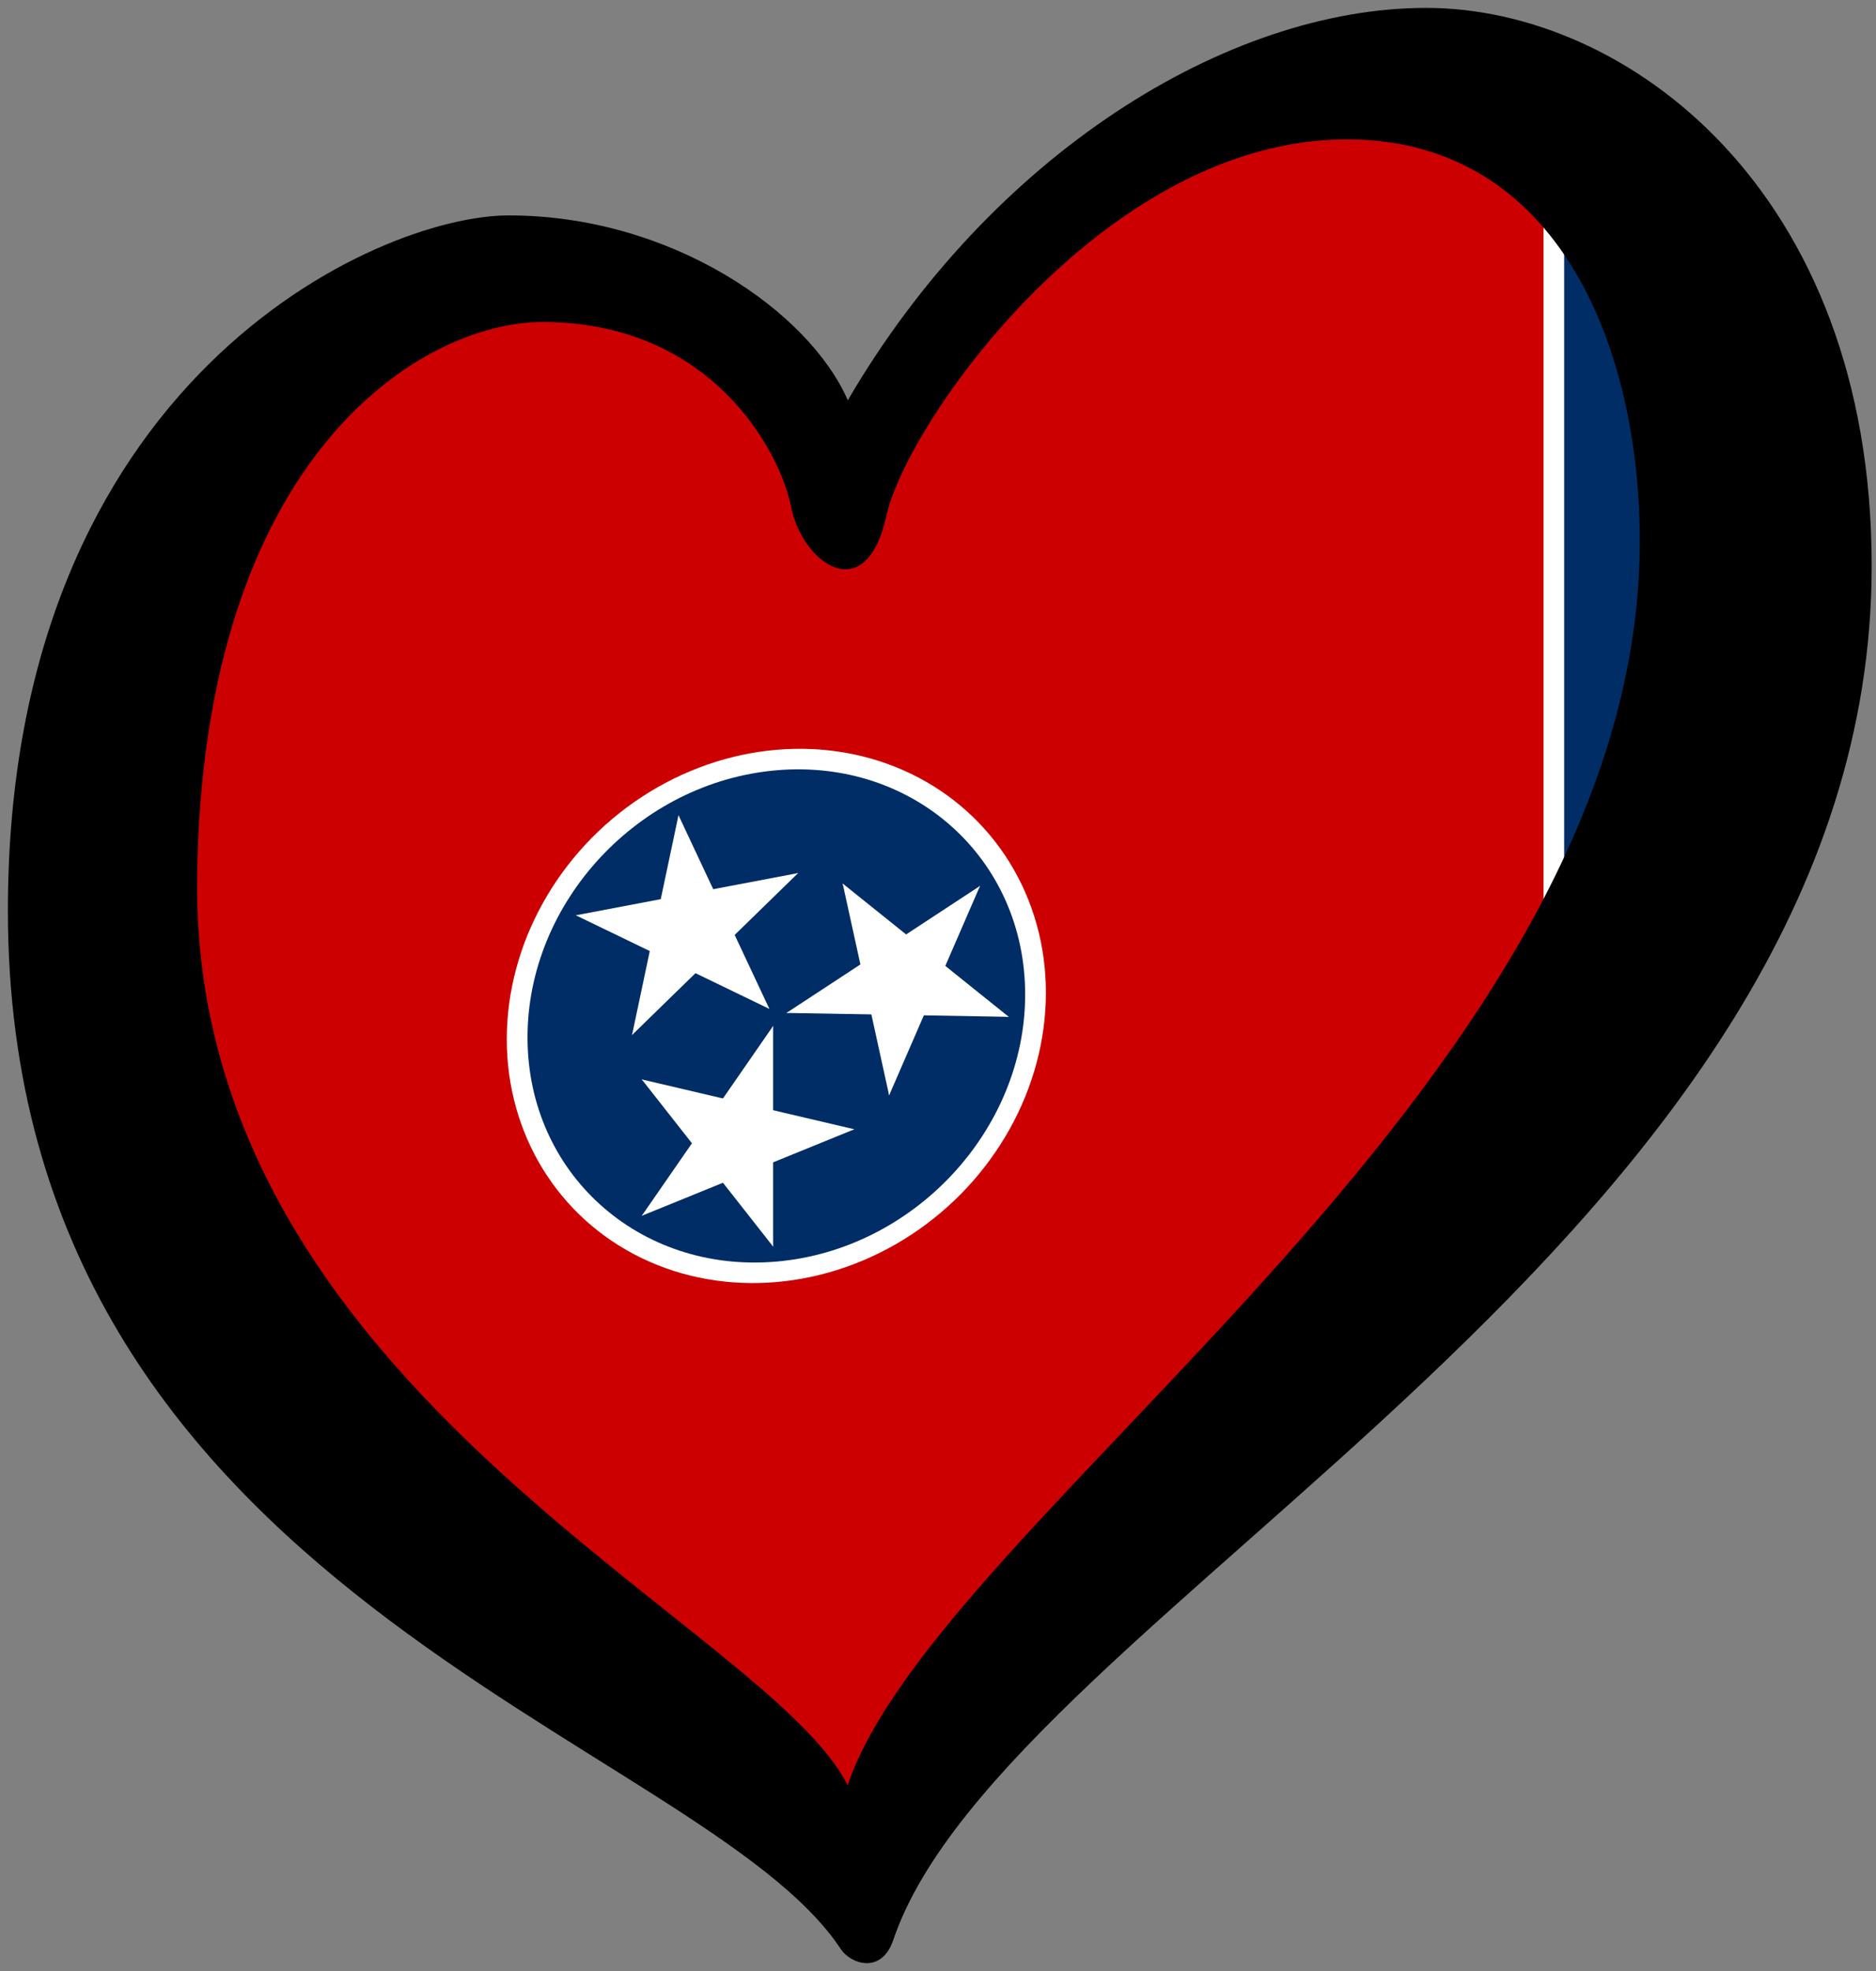 <?xml version="1.0" encoding="UTF-8" standalone="no"?>
<svg
   xmlns:dc="http://purl.org/dc/elements/1.1/"
   xmlns:cc="http://creativecommons.org/ns#"
   xmlns:rdf="http://www.w3.org/1999/02/22-rdf-syntax-ns#"
   xmlns:svg="http://www.w3.org/2000/svg"
   xmlns="http://www.w3.org/2000/svg"
   xmlns:xlink="http://www.w3.org/1999/xlink"
   xmlns:sodipodi="http://sodipodi.sourceforge.net/DTD/sodipodi-0.dtd"
   xmlns:inkscape="http://www.inkscape.org/namespaces/inkscape"
   width="238"
   height="250"
   viewBox="0 0 62.971 66.146"
   version="1.1"
   id="svg1815"
   inkscape:version="1.0.2-2 (e86c870879, 2021-01-15)"
   sodipodi:docname="EuroTennessee.svg">
  <rect x="0" y="0" width="62.971" height="66.146" fill="#808080" stroke="none"/>
  <defs
     id="defs1809" />
  <sodipodi:namedview
     id="base"
     pagecolor="#ffffff"
     bordercolor="#666666"
     borderopacity="1.0"
     inkscape:pageopacity="0.0"
     inkscape:pageshadow="2"
     inkscape:zoom="1.4"
     inkscape:cx="54.790556"
     inkscape:cy="118.26623"
     inkscape:document-units="px"
     inkscape:current-layer="svg1815"
     inkscape:document-rotation="0"
     showgrid="false"
     units="px"
     inkscape:window-width="1920"
     inkscape:window-height="1001"
     inkscape:window-x="-9"
     inkscape:window-y="-9"
     inkscape:window-maximized="1" />
  <g
     id="g6819">
    <g
       id="g5788"
       transform="matrix(0.232,-0.02,0,0.229,0.307,19.826)"
       style="display:inline">
      <path
         id="rect5735"
         style="fill:#cc0000"
         d="M 121.45,-6.563 166.878,-54.528 222,-49.55 V 106.365 L 122.305,198.435 16.607,84.713 21.239,-16.058 83.746,-42.694 Z"
         sodipodi:nodetypes="ccccccccc" />
      <path
         id="rect5737"
         style="fill:#ffffff"
         d="m 222,-43.775 3,0.266 V 95.082 l -3,-0.266 z"
         sodipodi:nodetypes="ccccc" />
      <path
         id="rect5739"
         style="fill:#002d65"
         d="m 225,-37.735 15,12.878 V 79.087 l -15,-1.329 z"
         sodipodi:nodetypes="ccccc" />
      <g
         transform="translate(111,72)"
         id="g5762">
        <circle
           r="39"
           fill="#ffffff"
           id="circle5741"
           cx="0"
           cy="0" />
        <circle
           r="36"
           fill="#002d65"
           id="circle5743"
           cx="0"
           cy="0" />
        <g
           id="star-4"
           transform="rotate(18,-58.402,-9.25)"
           fill="#ffffff">
          <g
             id="c-1">
            <path
               id="t-9"
               d="M 0,-17 V 0 h 8.5"
               transform="rotate(18,0,-17)" />
            <use
               xlink:href="#t-9"
               transform="scale(-1,1)"
               id="use5746"
               x="0"
               y="0"
               width="100%"
               height="100%" />
          </g>
          <use
             xlink:href="#c-1"
             transform="rotate(72)"
             id="use5749"
             x="0"
             y="0"
             width="100%"
             height="100%" />
          <use
             xlink:href="#c-1"
             transform="rotate(144)"
             id="use5751"
             x="0"
             y="0"
             width="100%"
             height="100%" />
          <use
             xlink:href="#c-1"
             transform="rotate(-144)"
             id="use5753"
             x="0"
             y="0"
             width="100%"
             height="100%" />
          <use
             xlink:href="#c-1"
             transform="rotate(-72)"
             id="use5755"
             x="0"
             y="0"
             width="100%"
             height="100%" />
        </g>
        <use
           xlink:href="#star-4"
           transform="rotate(120)"
           id="use5758"
           x="0"
           y="0"
           width="100%"
           height="100%"
           style="fill:#ffffff;fill-opacity:1" />
        <use
           xlink:href="#star-4"
           transform="rotate(-120)"
           id="use5760"
           x="0"
           y="0"
           width="100%"
           height="100%"
           style="fill:#ffffff;fill-opacity:1" />
      </g>
    </g>
    <path
       d="m 6.616,29.493 c 0.159,-14.232 7.565,-18.687 11.599,-18.687 5.633,0 7.959,4.3 8.34,6.204 0.38,1.902 2.512,3.424 3.197,0.303 0.686,-3.12 7.312,-12.636 15.457,-12.636 7.459,0 10.043,7.692 9.819,14.235 C 54.417,36.724 31.472,50.939 28.452,59.915 25.763,54.479 6.426,46.621 6.616,29.493 Z M 47.873,0.265 c -6.698,0 -14.62,4.947 -19.415,13.169 -1.294,-2.969 -5.904,-6.205 -11.383,-6.205 -4.416,0 -16.81,5.519 -16.81,23.33 0,22.987 23.257,27.708 27.959,34.853 0.323,0.491 1.364,0.863 1.761,-0.311 C 33.736,54.029 62.826,41.52 62.826,18.989 62.825,6.354 54.571,0.265 47.873,0.265 Z"
       id="path142"
       style="display:inline;stroke-width:0.265" />
  </g>
</svg>
